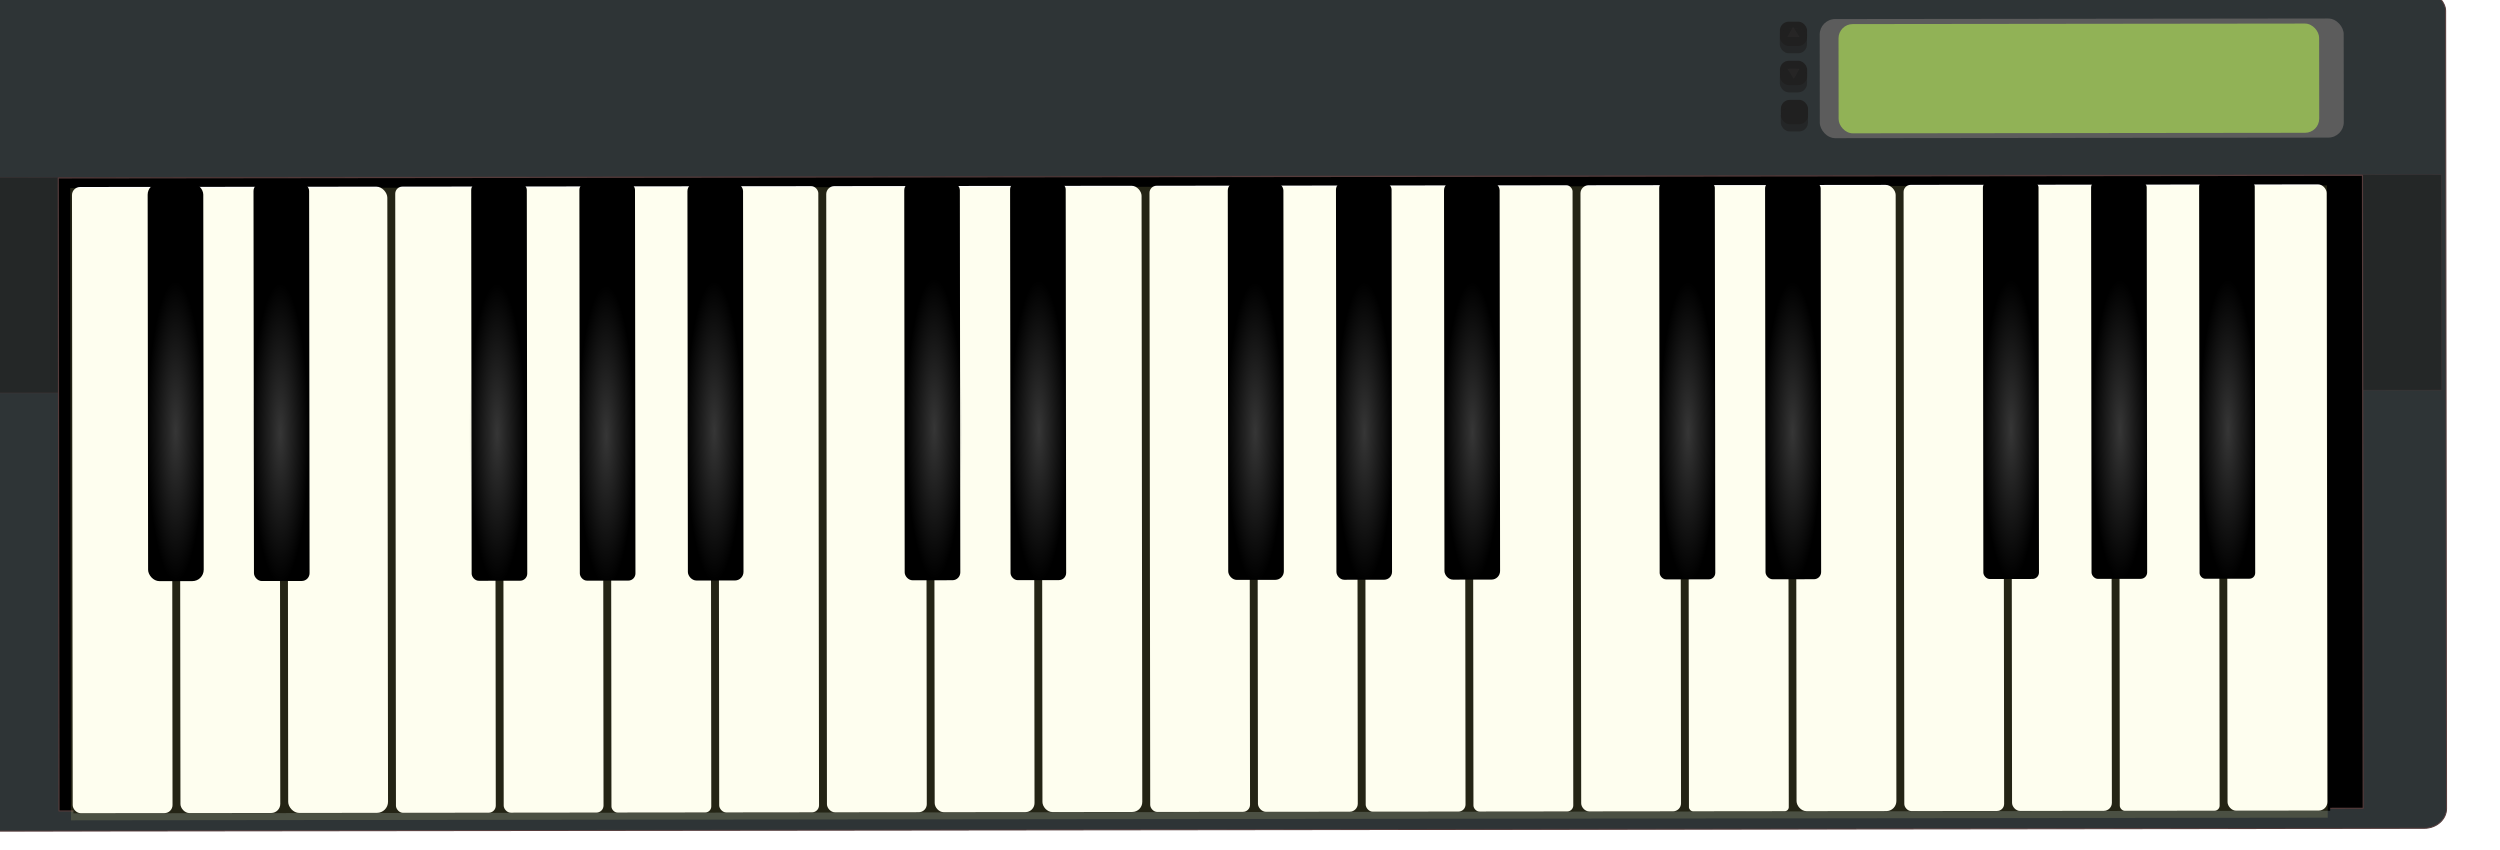 <?xml version="1.0" encoding="UTF-8"?>
<svg width="145.17mm" height="49.349mm" version="1.1" viewBox="0 0 514.38 174.86" xmlns="http://www.w3.org/2000/svg" xmlns:xlink="http://www.w3.org/1999/xlink">
<defs>
<filter id="w" x="-.008" y="-.028" width="1.015" height="1.056" color-interpolation-filters="sRGB">
<feGaussianBlur stdDeviation="8.092"/>
</filter>
<radialGradient id="p" cx="73.354" cy="759.24" r="31.241" gradientTransform="matrix(6.224 0 0 32.992 19049 -15725)" gradientUnits="userSpaceOnUse" xlink:href="#a"/>
<linearGradient id="a">
<stop stop-color="#363636" offset="0"/>
<stop stop-color="#363636" stop-opacity="0" offset="1"/>
</linearGradient>
<radialGradient id="o" cx="73.354" cy="759.24" r="31.241" gradientTransform="matrix(6.224 0 0 32.992 19766 -15710)" gradientUnits="userSpaceOnUse" xlink:href="#a"/>
<radialGradient id="n" cx="73.354" cy="759.24" r="31.241" gradientTransform="matrix(6.224 0 0 32.992 24252 -15739)" gradientUnits="userSpaceOnUse" xlink:href="#a"/>
<radialGradient id="m" cx="73.354" cy="759.24" r="31.241" gradientTransform="matrix(6.224 0 0 32.992 24969 -15724)" gradientUnits="userSpaceOnUse" xlink:href="#a"/>
<radialGradient id="l" cx="73.354" cy="759.24" r="31.241" gradientTransform="matrix(6.224 0 0 32.992 21254 -15707)" gradientUnits="userSpaceOnUse" xlink:href="#a"/>
<radialGradient id="k" cx="73.354" cy="759.24" r="31.241" gradientTransform="matrix(6.224 0 0 32.992 22002 -15692)" gradientUnits="userSpaceOnUse" xlink:href="#a"/>
<radialGradient id="j" cx="73.354" cy="759.24" r="31.241" gradientTransform="matrix(6.224 0 0 32.992 22743 -15721)" gradientUnits="userSpaceOnUse" xlink:href="#a"/>
<radialGradient id="i" cx="73.354" cy="759.24" r="31.241" gradientTransform="matrix(6.224 0 0 32.992 29422 -15710)" gradientUnits="userSpaceOnUse" xlink:href="#a"/>
<radialGradient id="h" cx="73.354" cy="759.24" r="31.241" gradientTransform="matrix(6.224 0 0 32.992 30139 -15710)" gradientUnits="userSpaceOnUse" xlink:href="#a"/>
<radialGradient id="g" cx="73.354" cy="759.24" r="31.241" gradientTransform="matrix(6.224 0 0 32.992 26453 -15710)" gradientUnits="userSpaceOnUse" xlink:href="#a"/>
<radialGradient id="f" cx="73.354" cy="759.24" r="31.241" gradientTransform="matrix(6.224 0 0 32.992 27202 -15710)" gradientUnits="userSpaceOnUse" xlink:href="#a"/>
<radialGradient id="e" cx="73.354" cy="759.24" r="31.241" gradientTransform="matrix(6.224 0 0 32.992 27943 -15710)" gradientUnits="userSpaceOnUse" xlink:href="#a"/>
<radialGradient id="d" cx="73.354" cy="759.24" r="31.241" gradientTransform="matrix(6.224 0 0 32.992 31636 -15721)" gradientUnits="userSpaceOnUse" xlink:href="#a"/>
<radialGradient id="c" cx="73.354" cy="759.24" r="31.241" gradientTransform="matrix(6.224 0 0 32.992 32384 -15721)" gradientUnits="userSpaceOnUse" xlink:href="#a"/>
<radialGradient id="b" cx="73.354" cy="759.24" r="31.241" gradientTransform="matrix(6.224 0 0 32.992 33125 -15721)" gradientUnits="userSpaceOnUse" xlink:href="#a"/>
<filter id="v" x="-.017" y="-.043" width="1.033" height="1.085" color-interpolation-filters="sRGB">
<feGaussianBlur stdDeviation="4.652"/>
</filter>
<filter id="u" x="-.114" y="-.127" width="1.228" height="1.254" color-interpolation-filters="sRGB">
<feGaussianBlur stdDeviation="2.764"/>
</filter>
<filter id="r" x="-.055" y="-.066" width="1.111" height="1.131" color-interpolation-filters="sRGB">
<feGaussianBlur stdDeviation="0.597"/>
</filter>
<filter id="t" x="-.114" y="-.127" width="1.228" height="1.254" color-interpolation-filters="sRGB">
<feGaussianBlur stdDeviation="2.764"/>
</filter>
<filter id="q" x="-.055" y="-.066" width="1.111" height="1.131" color-interpolation-filters="sRGB">
<feGaussianBlur stdDeviation="0.597"/>
</filter>
<filter id="s" x="-.114" y="-.127" width="1.228" height="1.254" color-interpolation-filters="sRGB">
<feGaussianBlur stdDeviation="2.764"/>
</filter>
</defs>
<g transform="translate(-12.63 -23.417)">
<g transform="matrix(.03 -3.4948e-5 3.4948e-5 .03 -536.71 -166.84)" clip-rule="evenodd" fill-rule="evenodd" image-rendering="optimizeQuality" shape-rendering="geometricPrecision">
<rect x="18120" y="6320.6" width="16957" height="5742.9" rx="152.98" ry="136.08" fill="#2e3436" stroke="#553b3b" stroke-linecap="round" stroke-linejoin="round" stroke-width="6.878"/>
<rect x="18136" y="7580" width="16911" height="1478.2" rx=".262" ry=".262" fill="#14110e" opacity=".346" stroke="#553b3b" stroke-linecap="round" stroke-linejoin="round" stroke-width="4.76"/>
<rect transform="matrix(6.224 0 0 6.224 19049 4597.5)" x="-55.767" y="479.85" width="2539.1" height="697.58" rx=".124" ry=".124" filter="url(#w)" stroke="#553b3b" stroke-linecap="round" stroke-linejoin="round" stroke-width="1.267"/>
<rect x="18801" y="7605.8" width="15478" height="4336.3" rx=".77" ry=".77" clip-rule="nonzero" color="#000000" color-rendering="auto" fill-rule="nonzero" image-rendering="auto" shape-rendering="auto" solid-color="#000000" style="isolation:auto;mix-blend-mode:normal"/>
<rect x="18796" y="7646.4" width="684.68" height="4294.8" rx="55.462" ry="55.462" fill="#fff"/>
<rect x="19535" y="7646.4" width="684.68" height="4294.8" rx="62.295" ry="62.295" fill="#fff"/>
<rect x="20274" y="7646.4" width="684.68" height="4294.8" rx="75.96" ry="75.96" fill="#fff"/>
<rect x="21013" y="7646.4" width="684.68" height="4294.8" rx="48.63" ry="48.63" fill="#fff"/>
<rect x="21752" y="7646.4" width="684.68" height="4294.8" rx="48.63" ry="48.63" fill="#fff"/>
<rect x="22491" y="7646.4" width="684.68" height="4294.8" rx="41.797" ry="41.797" fill="#fff"/>
<rect x="23230" y="7646.4" width="684.68" height="4294.8" rx="48.63" ry="48.63" fill="#fff"/>
<rect x="23969" y="7646.4" width="684.68" height="4294.8" rx="55.462" ry="55.462" fill="#fff"/>
<rect x="24708" y="7646.4" width="684.68" height="4294.8" rx="62.295" ry="62.295" fill="#fff"/>
<rect x="25447" y="7646.4" width="684.68" height="4294.8" rx="69.127" ry="69.127" fill="#fff"/>
<rect x="26186" y="7646.4" width="684.68" height="4294.8" rx="48.63" ry="48.63" fill="#fff"/>
<rect x="26925" y="7646.4" width="684.68" height="4294.8" rx="55.462" ry="55.462" fill="#fff"/>
<rect x="27664" y="7646.4" width="684.68" height="4294.8" rx="48.63" ry="48.63" fill="#fff"/>
<rect x="28403" y="7646.4" width="684.68" height="4294.8" rx="41.797" ry="41.797" fill="#fff"/>
<rect x="29142" y="7646.4" width="684.68" height="4294.8" rx="55.462" ry="55.462" fill="#fff"/>
<rect x="29881" y="7646.4" width="684.68" height="4294.8" rx="28.132" ry="28.132" fill="#fff"/>
<rect x="30619" y="7646.4" width="684.68" height="4294.8" rx="69.127" ry="69.127" fill="#fff"/>
<rect x="31358" y="7646.4" width="684.68" height="4294.8" rx="48.63" ry="48.63" fill="#fff"/>
<rect x="32097" y="7646.4" width="684.68" height="4294.8" rx="55.462" ry="55.462" fill="#fff"/>
<rect x="32836" y="7646.4" width="684.68" height="4294.8" rx="34.965" ry="34.965" fill="#fff"/>
<rect x="33575" y="7646.4" width="684.68" height="4294.8" rx="59.264" ry="59.264" fill="#fff"/>
<rect x="18784" y="7653.5" width="15478" height="4336.3" rx=".77" ry=".77" clip-rule="nonzero" color="#000000" color-rendering="auto" fill="#fdfa94" fill-rule="nonzero" image-rendering="auto" opacity=".145" shape-rendering="auto" solid-color="#000000" style="isolation:auto;mix-blend-mode:normal"/>
<rect x="19315" y="7621.5" width="381.45" height="2728.8" rx="78.104" ry="78.104"/>
<rect x="20041" y="7621.5" width="381.45" height="2728.8" rx="53.948" ry="53.948" clip-rule="nonzero" color="#000000" color-rendering="auto" fill-rule="nonzero" image-rendering="auto" shape-rendering="auto" solid-color="#000000" style="isolation:auto;mix-blend-mode:normal"/>
<rect x="21534" y="7621.5" width="381.45" height="2728.8" rx="49.116" ry="49.116"/>
<rect x="22276" y="7621.5" width="381.45" height="2728.8" rx="49.116" ry="49.116"/>
<rect x="23017" y="7621.5" width="381.45" height="2728.8" rx="58.779" ry="58.779"/>
<rect x="24504" y="7621.5" width="381.45" height="2728.8" rx="53.948" ry="53.948"/>
<rect x="25230" y="7621.5" width="381.45" height="2728.8" rx="49.116" ry="49.116"/>
<rect x="26723" y="7621.5" width="381.45" height="2728.8" rx="58.779" ry="58.779"/>
<rect x="27465" y="7621.5" width="381.45" height="2728.8" rx="53.948" ry="53.948"/>
<rect x="28206" y="7621.5" width="381.45" height="2728.8" rx="58.779" ry="58.779"/>
<rect x="29682" y="7621.5" width="381.45" height="2728.8" rx="44.285" ry="44.285"/>
<rect x="30408" y="7621.5" width="381.45" height="2728.8" rx="49.116" ry="49.116"/>
<rect x="31902" y="7621.5" width="381.45" height="2728.8" rx="44.285" ry="44.285"/>
<rect x="32644" y="7621.5" width="381.45" height="2728.8" rx="44.285" ry="44.285"/>
<rect x="33385" y="7621.5" width="381.45" height="2728.8" rx="39.454" ry="39.454"/>
<rect x="19314" y="8295.9" width="382.43" height="2054.9" rx=".605" ry=".605" fill="url(#p)"/>
<rect x="20031" y="8310.8" width="382.43" height="2054.9" rx=".605" ry=".605" fill="url(#o)"/>
<rect x="24517" y="8282.6" width="382.43" height="2054.9" rx=".605" ry=".605" fill="url(#n)"/>
<rect x="25234" y="8297.6" width="382.43" height="2054.9" rx=".605" ry=".605" fill="url(#m)"/>
<rect x="21519" y="8313.7" width="382.43" height="2054.9" rx=".605" ry=".605" fill="url(#l)"/>
<rect x="22267" y="8328.7" width="382.43" height="2054.9" rx=".605" ry=".605" fill="url(#k)"/>
<rect x="23008" y="8300.5" width="382.43" height="2054.9" rx=".605" ry=".605" fill="url(#j)"/>
<rect x="29688" y="8311.4" width="382.43" height="2054.9" rx=".605" ry=".605" fill="url(#i)"/>
<rect x="30405" y="8311.4" width="382.43" height="2054.9" rx=".605" ry=".605" fill="url(#h)"/>
<rect x="26719" y="8311.4" width="382.43" height="2054.9" rx=".605" ry=".605" fill="url(#g)"/>
<rect x="27467" y="8311.4" width="382.43" height="2054.9" rx=".605" ry=".605" fill="url(#f)"/>
<rect x="28208" y="8311.4" width="382.43" height="2054.9" rx=".605" ry=".605" fill="url(#e)"/>
<rect x="31901" y="8300.5" width="382.43" height="2054.9" rx=".605" ry=".605" fill="url(#d)"/>
<rect x="32649" y="8300.5" width="382.43" height="2054.9" rx=".605" ry=".605" fill="url(#c)"/>
<rect x="33391" y="8300.5" width="382.43" height="2054.9" rx=".605" ry=".605" fill="url(#b)"/>
<rect transform="matrix(5.374 0 0 3.122 25368 5634.9)" x="1007.8" y="279.88" width="668.72" height="261.67" rx="19.76" ry="34.014" clip-rule="nonzero" color="#000000" color-rendering="auto" fill="#5c5c5c" fill-rule="nonzero" filter="url(#v)" image-rendering="auto" shape-rendering="auto" solid-color="#000000" style="isolation:auto;mix-blend-mode:normal"/>
<rect x="30913" y="6543.2" width="3296.1" height="749.28" rx="97.396" ry="97.396" clip-rule="nonzero" color="#000000" color-rendering="auto" fill="#91b256" fill-rule="nonzero" image-rendering="auto" shape-rendering="auto" solid-color="#000000" style="isolation:auto;mix-blend-mode:normal"/>
<g transform="matrix(3.198 0 0 3.198 27536 5616.6)">
<g clip-rule="nonzero" fill="#202020" fill-rule="nonzero" shape-rendering="auto">
<rect x="930.24" y="284.39" width="58.316" height="52.256" rx="19.123" ry="19.123" color="#000000" color-rendering="auto" image-rendering="auto" solid-color="#000000" style="isolation:auto;mix-blend-mode:normal"/>
<rect x="930.05" y="299.98" width="58.316" height="52.256" rx="19.123" ry="19.123" color="#000000" color-rendering="auto" filter="url(#u)" image-rendering="auto" opacity=".818" solid-color="#000000" style="isolation:auto;mix-blend-mode:normal"/>
</g>
<path d="m946.24 317.27 12.374-21.802 13.553 21.802z" fill="#4f4a4a" fill-rule="evenodd" filter="url(#r)" opacity=".375"/>
</g>
<g transform="matrix(3.198 0 0 3.198 27536 5614.1)">
<g transform="translate(0 84.619)" clip-rule="nonzero" fill="#202020" fill-rule="nonzero" shape-rendering="auto">
<rect x="930.24" y="284.39" width="58.316" height="52.256" rx="19.123" ry="19.123" color="#000000" color-rendering="auto" image-rendering="auto" solid-color="#000000" style="isolation:auto;mix-blend-mode:normal"/>
<rect x="930.05" y="299.98" width="58.316" height="52.256" rx="19.123" ry="19.123" color="#000000" color-rendering="auto" filter="url(#t)" image-rendering="auto" opacity=".818" solid-color="#000000" style="isolation:auto;mix-blend-mode:normal"/>
</g>
<path transform="matrix(-1 .008 -.008 -1 1918.6 761.43)" d="m943.3 382.97 12.374-21.802 13.553 21.802z" fill="#4f4a4a" fill-rule="evenodd" filter="url(#q)" opacity=".375"/>
</g>
<g transform="matrix(3.198 0 0 3.198 27542 6152.9)" clip-rule="nonzero" fill="#202020" fill-rule="nonzero" shape-rendering="auto">
<rect x="930.24" y="284.39" width="58.316" height="52.256" rx="19.123" ry="19.123" color="#000000" color-rendering="auto" image-rendering="auto" solid-color="#000000" style="isolation:auto;mix-blend-mode:normal"/>
<rect x="930.05" y="299.98" width="58.316" height="52.256" rx="19.123" ry="19.123" color="#000000" color-rendering="auto" filter="url(#s)" image-rendering="auto" opacity=".818" solid-color="#000000" style="isolation:auto;mix-blend-mode:normal"/>
</g>
</g>
</g>
</svg>
